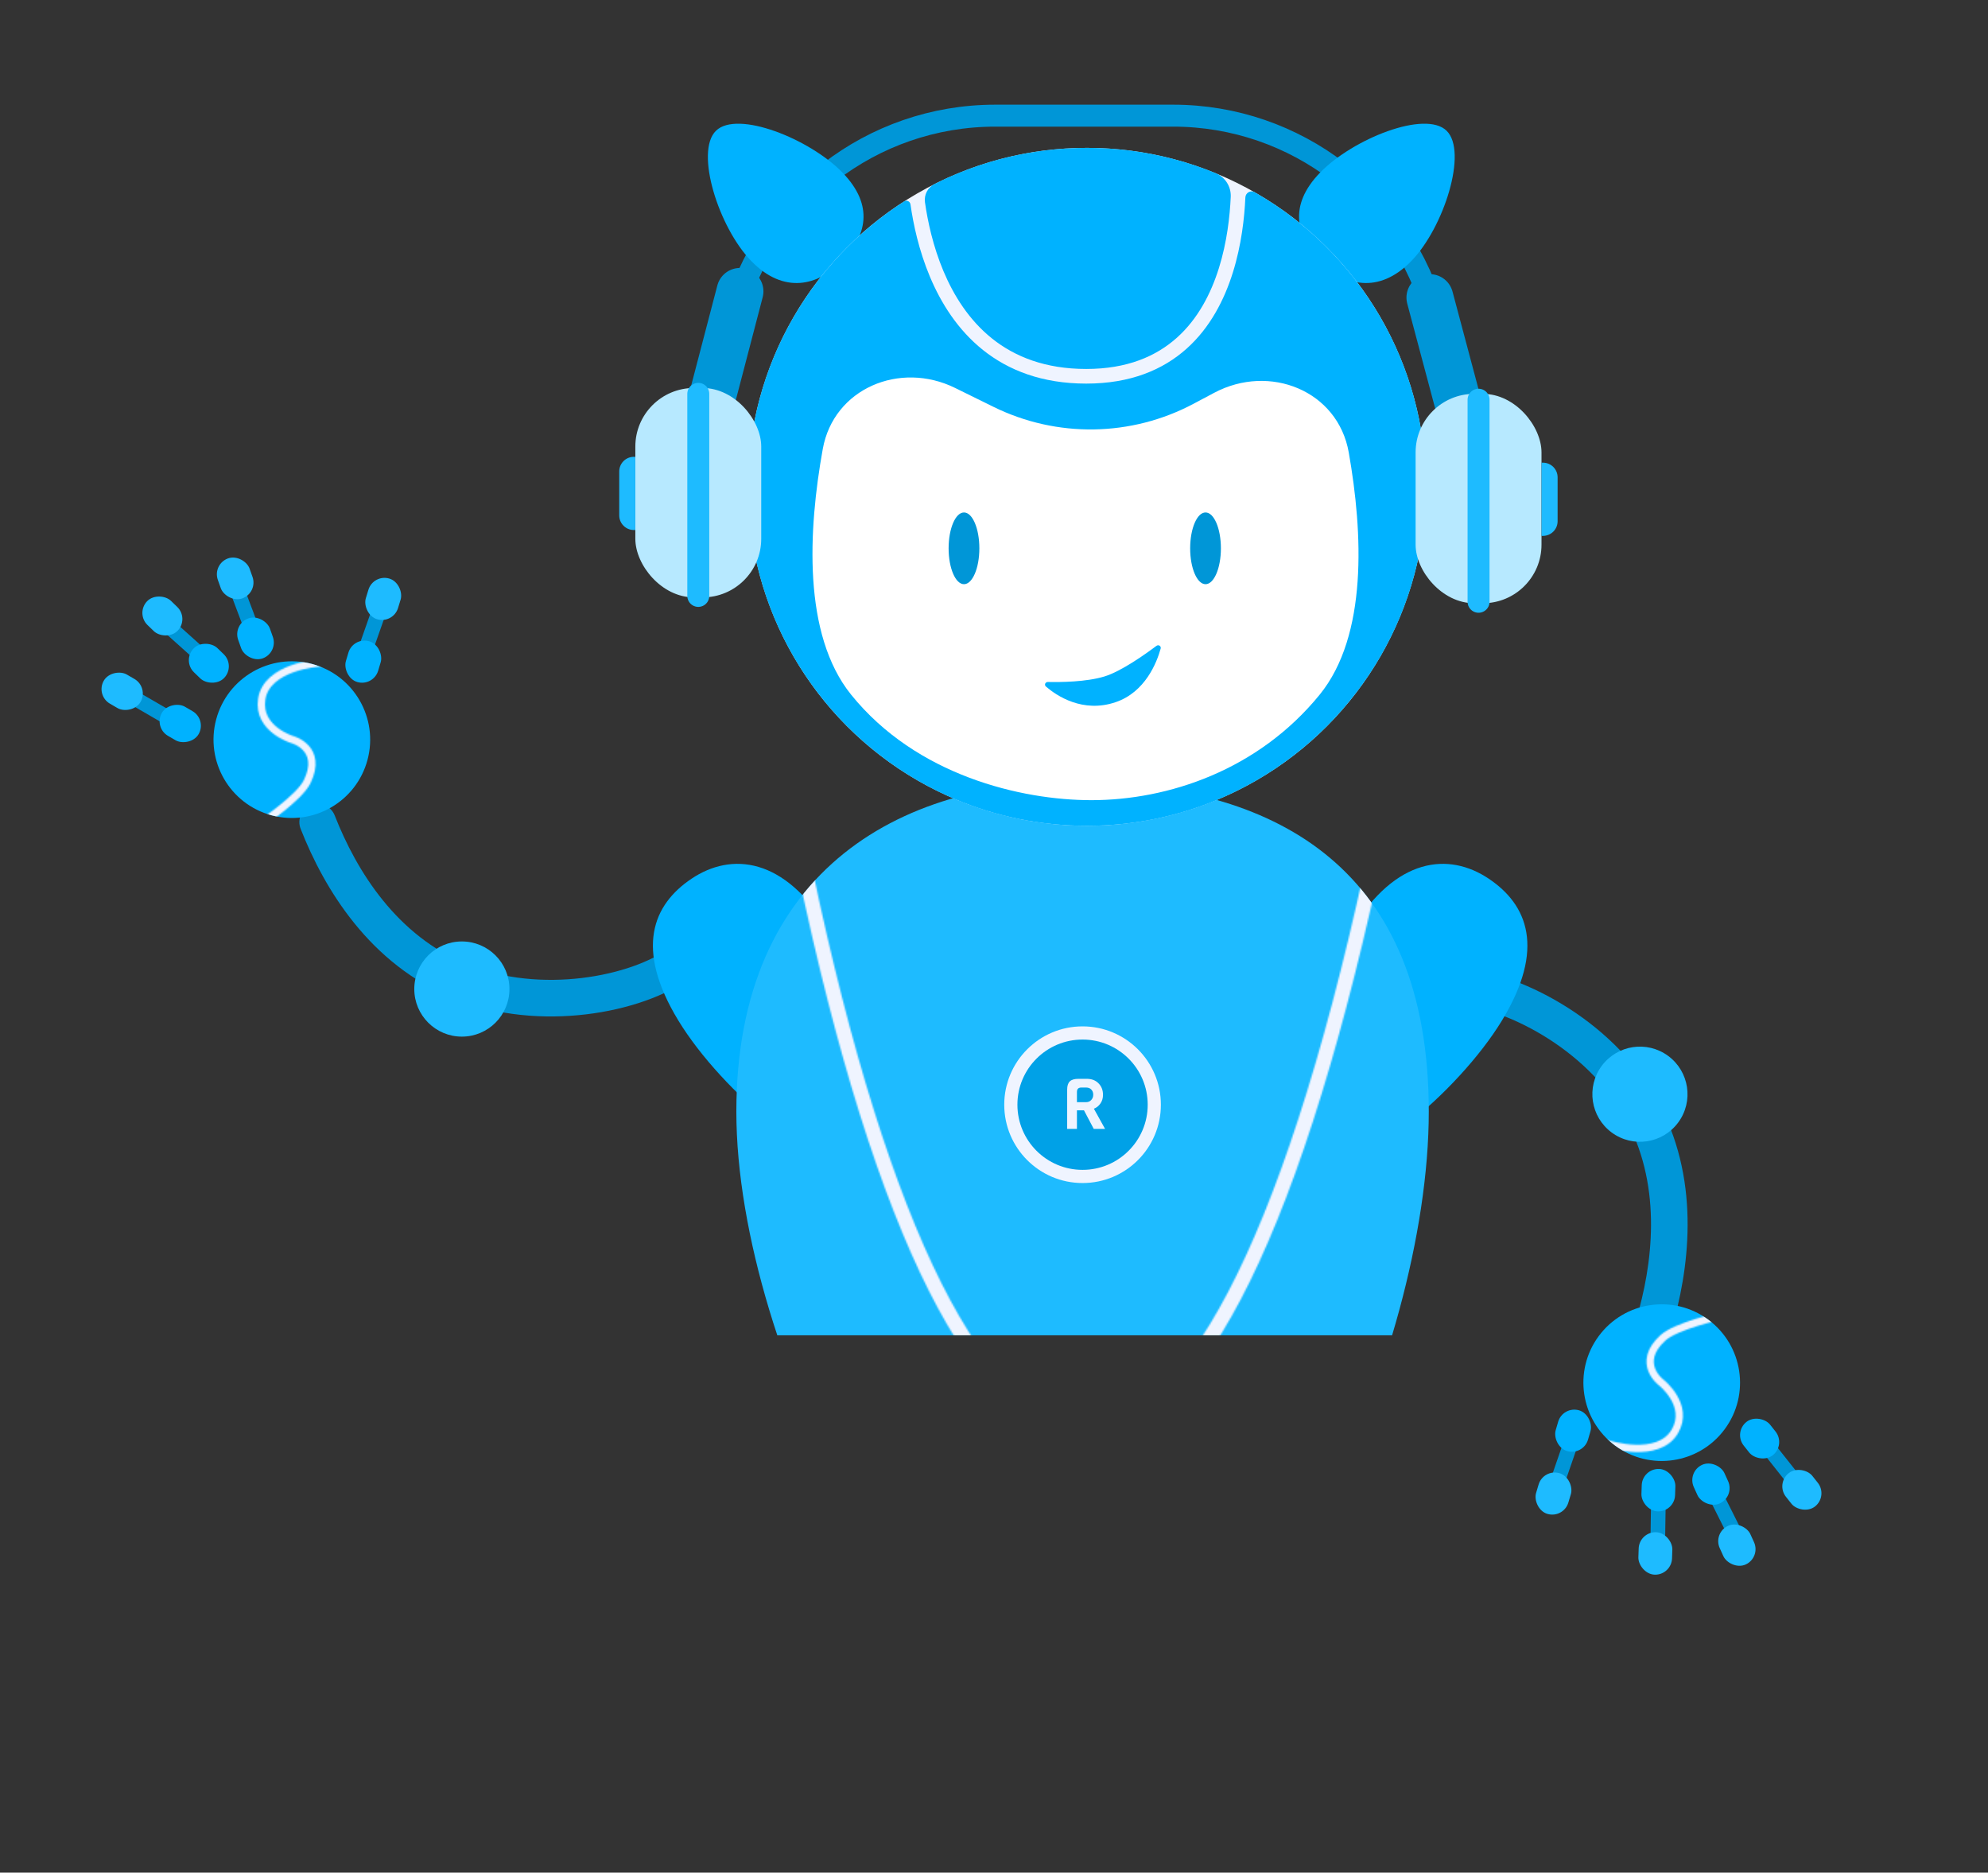 <?xml version="1.0" encoding="UTF-8"?> <svg xmlns="http://www.w3.org/2000/svg" width="1358" height="1279" viewBox="0 0 1358 1279" fill="none"><rect x="0" y="0" width="1358" height="1279" fill="#333333" stroke="none"/> <path fill-rule="evenodd" clip-rule="evenodd" d="M977.457 673.134C977.431 680.037 983.005 685.656 989.909 685.682C1005.32 685.742 1027.49 692.006 1049.81 704.695C1071.97 717.287 1093.11 735.553 1107.13 758.355C1134.44 802.77 1130.31 854.698 1119.67 894.315C1117.88 900.982 1121.84 907.838 1128.51 909.628C1135.17 911.417 1142.03 907.463 1143.82 900.796C1155.19 858.448 1161.02 798.26 1128.43 745.26C1111.75 718.141 1087.16 697.164 1062.16 682.96C1037.34 668.851 1010.94 660.764 990.006 660.683C983.102 660.656 977.484 666.23 977.457 673.134Z" fill="#0096D7"></path> <circle cx="1120.24" cy="747.335" r="32.5" transform="rotate(-143.551 1120.24 747.335)" fill="#1EBBFF"></circle> <path d="M1025.98 697.013C996.035 746.21 924.961 805.616 900.865 790.95C876.769 776.284 893.593 683.859 923.537 634.662C953.48 585.465 989.672 581.838 1016.99 600.156C1043.4 617.866 1055.92 647.816 1025.98 697.013Z" fill="#00B2FF"></path> <path d="M1064.88 1009.22L1074.86 980.325" stroke="#0096D7" stroke-width="10" stroke-linecap="round"></path> <rect x="1081.54" y="994.292" width="23" height="29" rx="11.5" transform="rotate(-163.691 1081.54 994.292)" fill="#00B2FF"></rect> <rect x="1068.03" y="1037.27" width="23" height="29" rx="11.5" transform="rotate(-163.302 1068.03 1037.27)" fill="#1EBBFF"></rect> <path d="M1204.08 983.926L1223.06 1007.89" stroke="#0096D7" stroke-width="10" stroke-linecap="round"></path> <path d="M1171.14 1019.47L1184.84 1046.79" stroke="#0096D7" stroke-width="10" stroke-linecap="round"></path> <path d="M1132.96 1017.36L1132.5 1047.92" stroke="#0096D7" stroke-width="10" stroke-linecap="round"></path> <rect x="1220.02" y="986.75" width="23" height="29" rx="11.5" transform="rotate(141.62 1220.02 986.75)" fill="#00B2FF"></rect> <rect x="1248.88" y="1021.74" width="23" height="29" rx="11.5" transform="rotate(141.62 1248.88 1021.74)" fill="#1EBBFF"></rect> <rect x="1185.22" y="1022.08" width="23" height="29" rx="11.5" transform="rotate(155.527 1185.22 1022.08)" fill="#00B2FF"></rect> <rect x="1202.93" y="1063.76" width="23" height="29" rx="11.5" transform="rotate(155.527 1202.93 1063.76)" fill="#1EBBFF"></rect> <rect x="1143.85" y="1032.65" width="23" height="29" rx="11.5" transform="rotate(-178.035 1143.85 1032.65)" fill="#00B2FF"></rect> <rect x="1141.77" y="1075.87" width="23" height="29" rx="11.5" transform="rotate(-178.035 1141.77 1075.87)" fill="#1EBBFF"></rect> <path d="M1092.08 912.545C1109.64 888.778 1143.13 883.741 1166.9 901.295C1190.67 918.85 1195.71 952.348 1178.15 976.115C1160.6 999.882 1127.1 1004.92 1103.33 987.365C1079.56 969.81 1074.53 936.312 1092.08 912.545Z" fill="#00B2FF"></path> <mask id="mask0" mask-type="alpha" maskUnits="userSpaceOnUse" x="1083" y="880" width="114" height="130"> <path d="M1098.6 986.2C1098.6 986.2 1132.78 997.149 1144.13 977.566C1154.48 959.722 1134.84 944.283 1134.84 944.283C1134.84 944.283 1116.94 931.064 1135.96 913.724C1144.95 905.534 1174.86 898.938 1174.86 898.938" stroke="black" stroke-width="5" stroke-linecap="square"></path> </mask> <g mask="url(#mask0)"> <path d="M1092.08 912.545C1109.64 888.777 1143.13 883.741 1166.9 901.295C1190.67 918.849 1195.7 952.347 1178.15 976.114C1160.6 999.882 1127.1 1004.92 1103.33 987.364C1079.56 969.81 1074.53 936.312 1092.08 912.545Z" fill="#EFF4FF"></path> </g> <g clip-path="url(#clip0)"> <path fill-rule="evenodd" clip-rule="evenodd" d="M474.436 650.356C470.356 644.787 462.534 643.579 456.965 647.659C444.533 656.768 422.981 664.898 397.485 667.955C372.182 670.989 344.324 668.857 319.498 658.845C271.142 639.344 243.617 595.118 228.634 556.933C226.112 550.507 218.858 547.341 212.432 549.863C206.005 552.385 202.84 559.639 205.361 566.065C221.378 606.882 252.445 658.761 310.147 682.031C339.673 693.938 371.919 696.2 400.461 692.777C428.812 689.378 454.849 680.201 471.74 667.826C477.309 663.746 478.516 655.924 474.436 650.356Z" fill="#0096D7"></path> <circle cx="315.498" cy="675.5" r="32.5" fill="#1EBBFF"></circle> <path d="M473.998 319.502L500.818 217.118C522.133 135.745 595.662 78.996 679.78 78.996H801.422C885.21 78.996 958.538 135.31 980.157 216.261L1010 327.996" stroke="#0096D7" stroke-width="15" stroke-linecap="round"></path> <path d="M473.998 319.49L505.498 199M1010 328L976.748 203.255" stroke="#0096D7" stroke-width="32" stroke-linecap="round"></path> <path d="M901.849 117.779C924.124 94.875 973.517 75.051 988.153 89.284C1002.79 103.518 986.344 155.389 964.069 178.293C941.794 201.196 918.257 195.263 901.766 178.107C885.823 161.521 879.574 140.682 901.849 117.779Z" fill="#00B2FF"></path> <path d="M575.412 117.779C553.137 94.875 503.744 75.051 489.108 89.284C474.473 103.518 490.917 155.389 513.192 178.293C535.467 201.196 559.004 195.263 575.495 178.107C591.438 161.521 597.687 140.682 575.412 117.779Z" fill="#00B2FF"></path> <path d="M463.384 697.013C493.328 746.21 564.403 805.616 588.498 790.95C612.594 776.284 595.77 683.859 565.827 634.662C535.883 585.465 499.691 581.838 472.372 600.156C445.959 617.866 433.441 647.816 463.384 697.013Z" fill="#00B2FF"></path> <path d="M517.997 812.046C586.898 926.12 908.281 908.028 960.997 803" stroke="white" stroke-width="10" stroke-linecap="round"></path> <path d="M975.998 759.208C975.998 925.216 858.356 1178 747.1 1178C635.844 1178 502.998 925.216 502.998 759.208C502.998 593.2 617.495 530.03 747.1 534.192C872.407 538.215 975.998 593.2 975.998 759.208Z" fill="#1EBBFF"></path> <mask id="mask1" mask-type="alpha" maskUnits="userSpaceOnUse" x="544" y="589" width="398" height="463"> <path d="M556.498 1042.54C604.998 958.537 887.852 966.817 931.498 1046.04M549.998 594.5C654.998 1094.5 822.998 1116.5 936.998 594.5" stroke="#CCDBFF" stroke-width="10" stroke-linecap="round"></path> </mask> <g mask="url(#mask1)"> <path d="M975.998 759.208C975.998 925.216 858.356 1178 747.1 1178C635.844 1178 502.998 925.216 502.998 759.208C502.998 593.2 617.495 530.03 747.1 534.192C872.407 538.215 975.998 593.2 975.998 759.208Z" fill="#EFF4FF"></path> </g> <circle cx="739.497" cy="754.5" r="53.5" fill="#EFF4FF"></circle> <circle cx="739.497" cy="754.5" r="44.5" fill="#00A1E7"></circle> <circle cx="742.498" cy="332.496" r="230" fill="#EFF4FF" stroke="#EFF4FF" stroke-width="3"></circle> <path fill-rule="evenodd" clip-rule="evenodd" d="M742.498 563.996C870.352 563.996 973.998 460.35 973.998 332.496C973.998 246.304 926.894 171.114 857.024 131.263C854.253 129.683 850.845 131.687 850.704 134.873V134.873C850.091 148.729 848.036 167.314 842.209 185.986C836.386 204.644 826.707 223.674 810.656 238.063C794.505 252.542 772.258 261.996 741.998 261.996C711.786 261.996 688.8 252.89 671.448 239.028C654.174 225.228 642.758 206.941 635.2 188.931C627.64 170.916 623.852 152.97 621.946 139.575V139.575C621.654 137.523 619.354 136.419 617.609 137.539C553.485 178.702 510.998 250.638 510.998 332.496C510.998 460.35 614.644 563.996 742.498 563.996ZM638.382 125.674C633.746 128.012 631.115 133.027 631.847 138.167V138.167C633.676 151.022 637.294 168.076 644.421 185.061C651.551 202.051 662.104 218.764 677.689 231.215C693.196 243.603 713.96 251.996 741.998 251.996C769.989 251.996 789.804 243.326 803.981 230.617C818.258 217.818 827.173 200.598 832.663 183.007C838.148 165.428 840.124 147.763 840.714 134.431V134.431C841.026 127.388 836.891 120.933 830.369 118.255C803.274 107.13 773.602 100.996 742.498 100.996C705.051 100.996 669.68 109.887 638.382 125.674Z" fill="#00B2FF"></path> <path d="M562.027 306.679C569.478 265.285 614.695 246.388 652.431 264.963L678.685 277.886C721.922 299.169 772.751 298.383 815.308 275.772L829.41 268.28C867.295 248.152 913.891 266.778 921.338 309.027C931 363.839 934.384 434.004 901.461 474.456C859.516 525.991 798.006 546.5 745.498 546.5C697.498 546.5 625.939 529.639 581.403 474.456C548.191 433.304 552.111 361.768 562.027 306.679Z" fill="white"></path> <path d="M762.128 479.559C739.587 487.245 721.743 475.152 714.501 468.932C713.148 467.769 714.047 465.739 715.831 465.778C724.29 465.963 742.062 465.816 754.498 462C765.986 458.475 782.381 446.802 789.921 441.137C791.38 440.041 793.331 441.248 792.842 443.006C790.21 452.472 782.357 472.662 762.128 479.559Z" fill="#00B2FF"></path> <ellipse cx="658.498" cy="374.5" rx="10.5" ry="24.5" fill="#0096D7"></ellipse> <ellipse cx="823.497" cy="374.5" rx="10.5" ry="24.5" fill="#0096D7"></ellipse> <rect x="966.997" y="269" width="86" height="143" rx="40" fill="#B7E9FF"></rect> <rect x="433.998" y="265" width="86" height="143" rx="40" fill="#B7E9FF"></rect> <path d="M1010 411V273" stroke="#1EBBFF" stroke-width="15" stroke-linecap="round"></path> <path d="M476.998 407V269" stroke="#1EBBFF" stroke-width="15" stroke-linecap="round"></path> <path d="M1053 316H1054C1059.52 316 1064 320.477 1064 326V356C1064 361.523 1059.52 366 1054 366H1053V316Z" fill="#1EBBFF"></path> <path d="M433.998 312H432.998C427.475 312 422.998 316.477 422.998 322V352C422.998 357.523 427.475 362 432.998 362H433.998V312Z" fill="#1EBBFF"></path> </g> <path d="M120.678 493.595L94.242 478.253" stroke="#0096D7" stroke-width="10" stroke-linecap="round"></path> <path d="M258.022 419.887L247.891 448.725" stroke="#0096D7" stroke-width="10" stroke-linecap="round"></path> <path d="M138.307 448.451L115.546 428.051" stroke="#0096D7" stroke-width="10" stroke-linecap="round"></path> <path d="M174.607 436.427L163.829 407.825" stroke="#0096D7" stroke-width="10" stroke-linecap="round"></path> <rect x="104.813" y="496.809" width="23" height="29" rx="11.5" transform="rotate(-59.875 104.813 496.809)" fill="#00B2FF"></rect> <rect x="65.141" y="474.827" width="23" height="29" rx="11.5" transform="rotate(-59.875 65.141 474.827)" fill="#1EBBFF"></rect> <rect x="124.243" y="451.18" width="23" height="29" rx="11.5" transform="rotate(-45.968 124.243 451.18)" fill="#00B2FF"></rect> <rect x="92.5" y="418.896" width="23" height="29" rx="11.5" transform="rotate(-45.968 92.5 418.896)" fill="#1EBBFF"></rect> <rect x="158.864" y="426.187" width="23" height="29" rx="11.5" transform="rotate(-19.53 158.864 426.187)" fill="#00B2FF"></rect> <rect x="144.967" y="385.213" width="23" height="29" rx="11.5" transform="rotate(-19.53 144.967 385.213)" fill="#1EBBFF"></rect> <rect x="241.288" y="434.724" width="23" height="29" rx="11.5" transform="rotate(16.607 241.288 434.724)" fill="#00B2FF"></rect> <rect x="255.022" y="391.815" width="23" height="29" rx="11.5" transform="rotate(16.996 255.022 391.815)" fill="#1EBBFF"></rect> <path d="M251.043 518.972C243.418 547.518 214.096 564.479 185.549 556.855C157.003 549.23 140.042 519.907 147.667 491.361C155.291 462.814 184.614 445.854 213.16 453.478C241.707 461.103 258.668 490.425 251.043 518.972Z" fill="#00B2FF"></path> <mask id="mask2" mask-type="alpha" maskUnits="userSpaceOnUse" x="154" y="440" width="81" height="133"> <path d="M217.994 452.826C217.994 452.826 182.178 455.163 178.787 477.546C175.698 497.94 199.63 505.108 199.63 505.108C199.63 505.108 221.127 510.85 209.781 533.955C204.421 544.868 179.011 561.963 179.011 561.963" stroke="black" stroke-width="5" stroke-linecap="square"></path> </mask> <g mask="url(#mask2)"> <path d="M251.044 518.972C243.419 547.518 214.097 564.479 185.55 556.855C157.004 549.23 140.043 519.907 147.668 491.361C155.292 462.814 184.615 445.854 213.161 453.478C241.708 461.103 258.669 490.425 251.044 518.972Z" fill="#EFF4FF"></path> </g> <path d="M754.854 771H747.126L740.454 758.328H735.654V771H728.982V744.168C728.982 741.608 729.574 739.752 730.758 738.6C731.942 737.416 733.926 736.824 736.71 736.824H742.374C745.766 736.824 748.454 737.864 750.438 739.944C752.454 741.992 753.462 744.6 753.462 747.768C753.462 750.072 752.854 752.072 751.638 753.768C750.454 755.432 748.982 756.584 747.222 757.224L754.854 771ZM741.942 752.76C743.35 752.76 744.502 752.28 745.398 751.32C746.326 750.328 746.79 749.112 746.79 747.672C746.79 746.2 746.342 745.016 745.446 744.12C744.582 743.224 743.414 742.776 741.942 742.776H738.63C736.646 742.776 735.654 743.784 735.654 745.8V752.76H741.942Z" fill="#EFF4FF"></path> <defs> <clipPath id="clip0"> <rect width="860" height="852" fill="white" transform="translate(204 60)"></rect> </clipPath> </defs> </svg> 